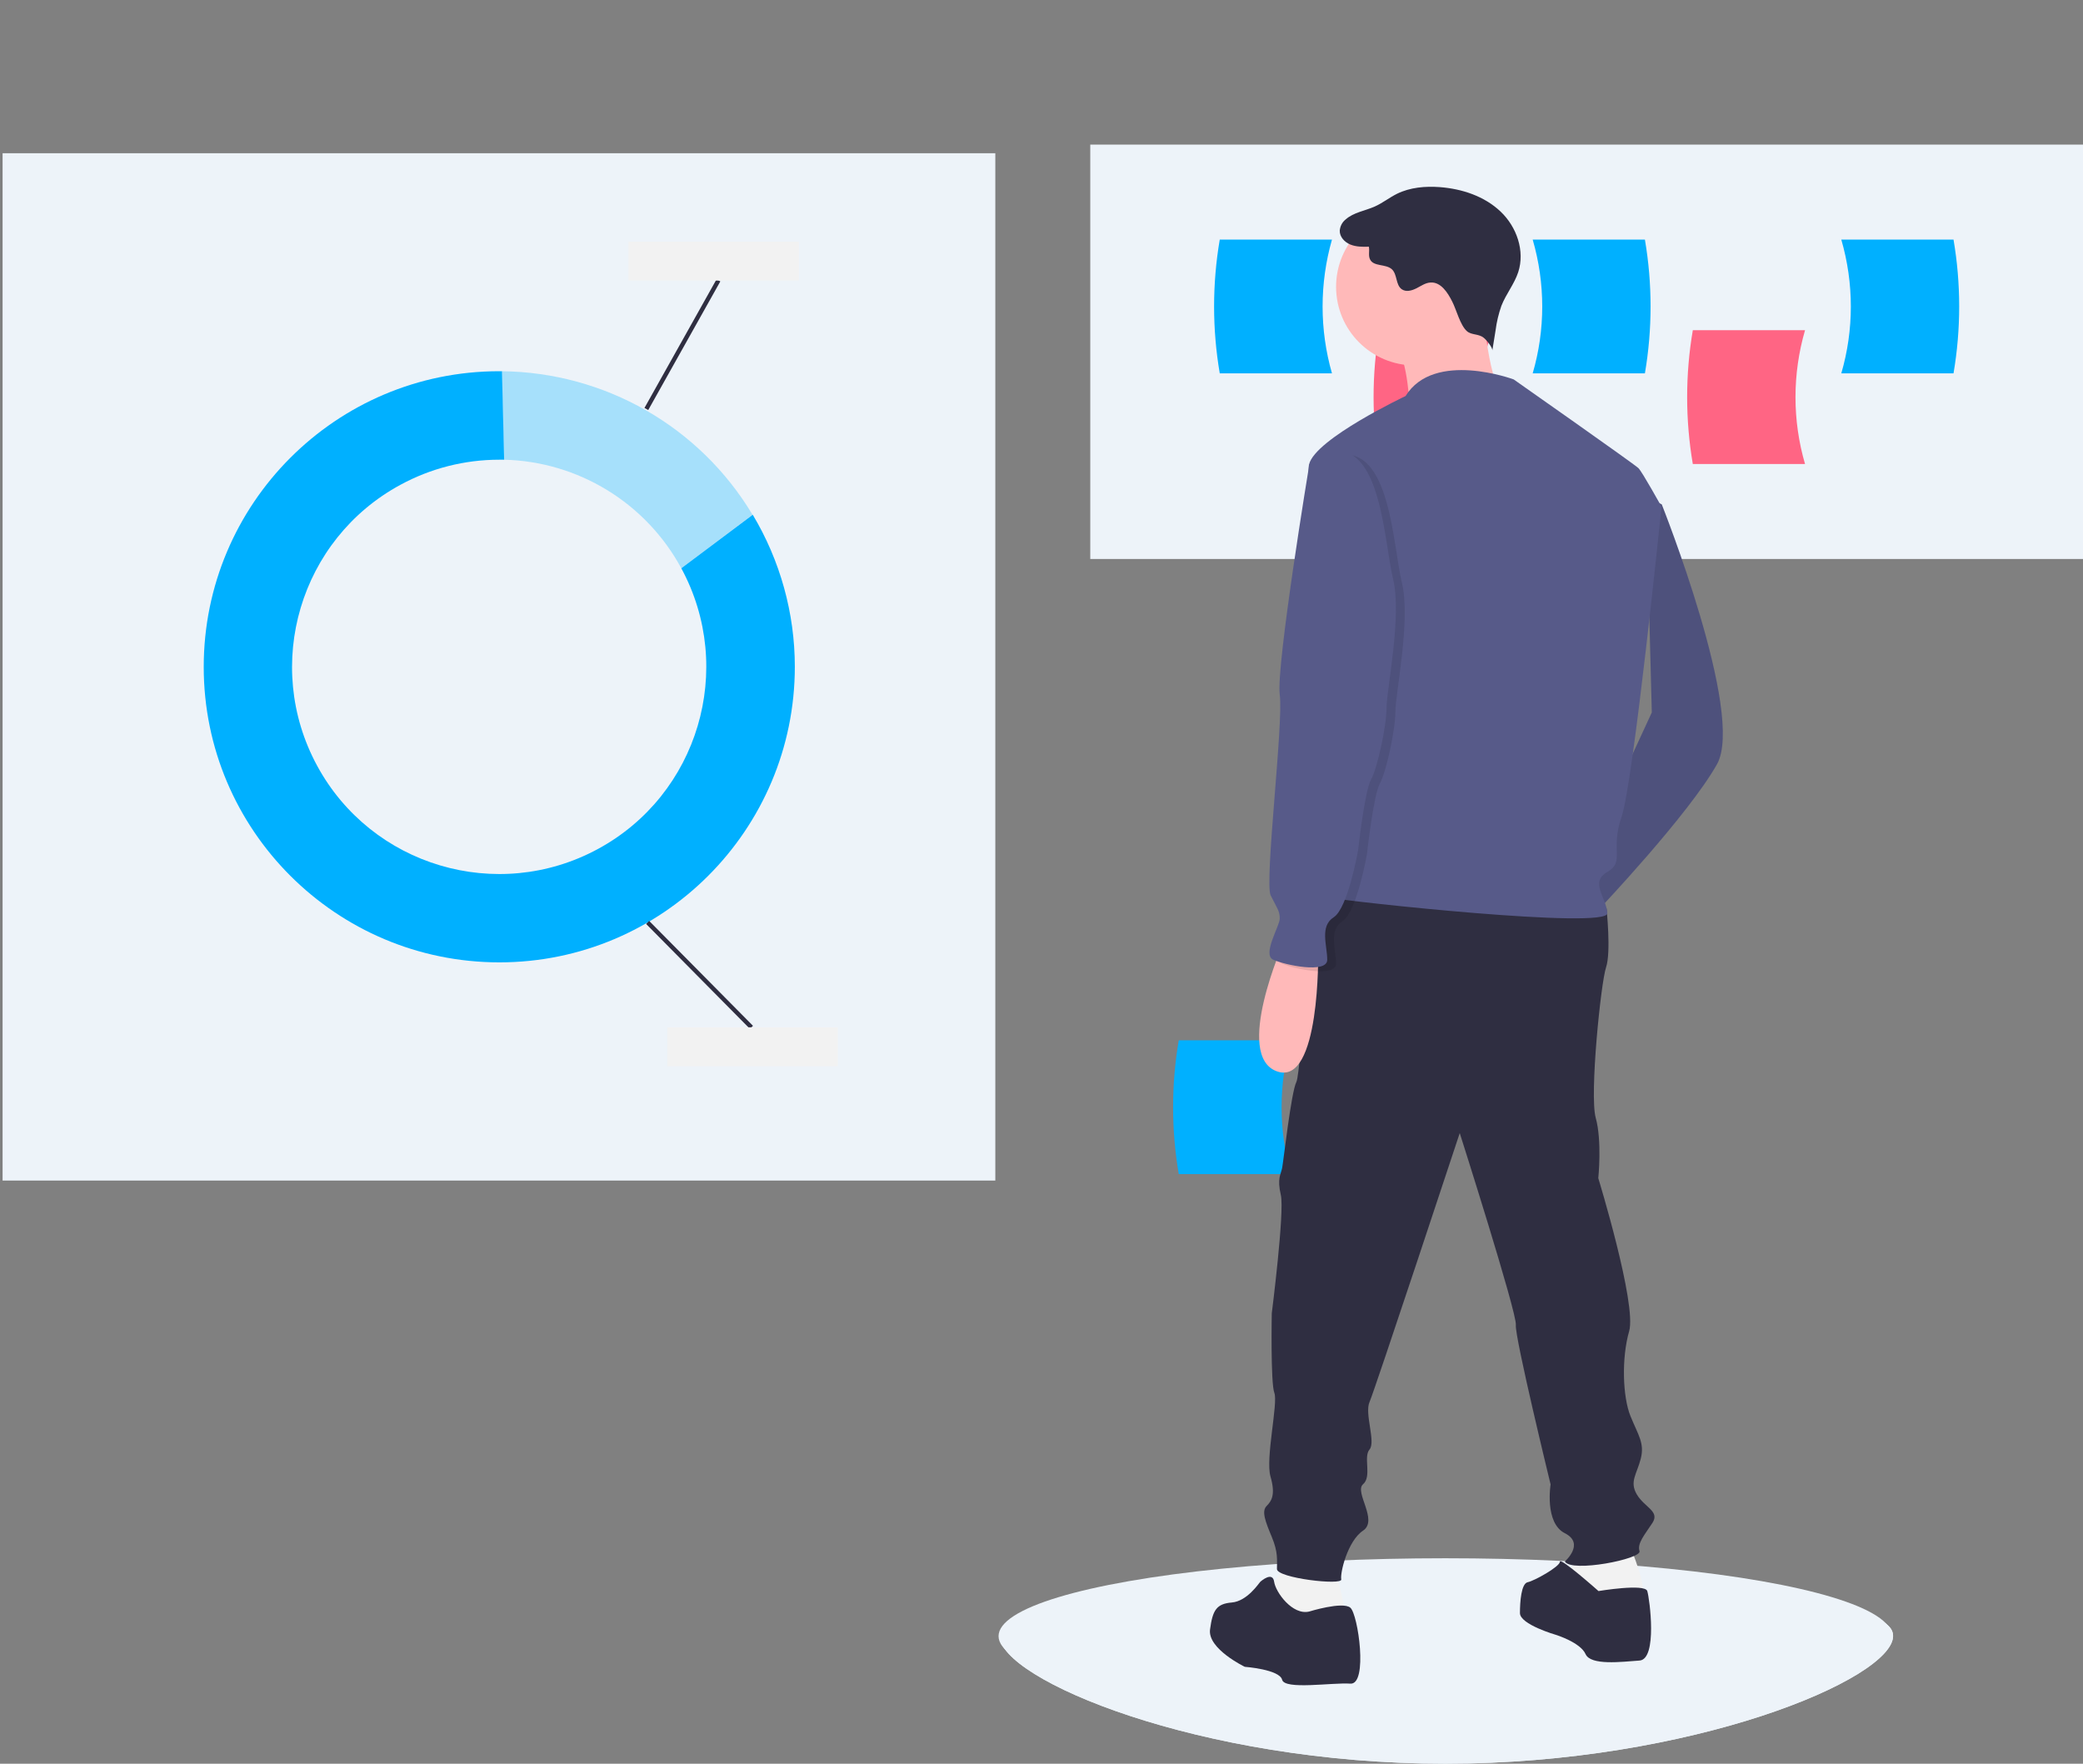 <?xml version="1.0" encoding="UTF-8"?> <!-- Generator: Adobe Illustrator 24.0.0, SVG Export Plug-In . SVG Version: 6.00 Build 0) --> <svg xmlns="http://www.w3.org/2000/svg" xmlns:xlink="http://www.w3.org/1999/xlink" id="adb96194-0c93-4caf-add0-a6cc39fafbf3" x="0px" y="0px" viewBox="0 0 965.2 817.2" style="enable-background:new 0 0 965.2 817.2;" xml:space="preserve"><rect x="0" y="0" width="965.2" height="817.2" fill="#808080" stroke="none"/> <style type="text/css"> .st0{fill:#EDF3F9;} .st1{fill:none;} .st2{fill:#00B0FF;} .st3{opacity:0.3;fill:#00B0FF;enable-background:new ;} .st4{fill:none;stroke:#2F2E41;stroke-width:2;stroke-miterlimit:10;} .st5{fill:#F2F2F2;} .st6{fill:#FF6584;} .st7{fill:#575A89;} .st8{opacity:0.1;enable-background:new ;} .st9{fill:#2F2E41;} .st10{fill:#FFB9B9;} </style> <title>marketing</title> <rect x="1.2" y="71" class="st0" width="460" height="476"></rect> <path class="st1" d="M233.5,213c-0.8,0-1.5,0-2.3,0c-53,0-95.9,43-95.9,96s43,95.9,96,95.9s95.9-43,95.9-96c0-15.9-4-31.6-11.6-45.6 L236.2,323L233.5,213z"></path> <path class="st2" d="M315.7,263.3c25.2,46.6,7.9,104.9-38.7,130.1s-104.9,7.9-130.1-38.7s-7.9-104.9,38.7-130.1 c14-7.6,29.7-11.6,45.7-11.6c0.8,0,1.5,0,2.3,0l-1-41c-0.4,0-0.8,0-1.3,0c-75.6,0-136.9,61.4-136.9,137c0,75.6,61.4,136.9,137,136.9 c75.6,0,136.9-61.4,136.9-137c0-24.8-6.8-49.2-19.5-70.4L315.7,263.3z"></path> <path class="st3" d="M315.7,263.3l33-24.8c-24.5-40.9-68.5-66-116.2-66.5l1,41C267.9,213.8,299.3,233,315.7,263.3z"></path> <line class="st4" x1="300.1" y1="427.4" x2="348.2" y2="476"></line> <line class="st4" x1="332.9" y1="129.9" x2="299.5" y2="189.5"></line> <rect x="309.2" y="476" class="st5" width="79" height="18"></rect> <rect x="291.2" y="112" class="st5" width="79" height="18"></rect> <rect x="505.2" y="67" class="st0" width="460" height="192"></rect> <path class="st6" d="M691.1,215h-52c-3.5-20.5-3.5-41.5,0-62h52C685.2,173.3,685.2,194.8,691.1,215z"></path> <path class="st6" d="M836.4,215h-52c-3.5-20.5-3.5-41.5,0-62h52C830.5,173.3,830.5,194.8,836.4,215z"></path> <path class="st2" d="M617.2,173h-52c-3.5-20.5-3.5-41.5,0-62h52C611.4,131.3,611.4,152.8,617.2,173z"></path> <path class="st2" d="M710.2,173h52c3.5-20.5,3.5-41.5,0-62h-52C716.1,131.3,716.1,152.8,710.2,173z"></path> <path class="st2" d="M853.2,173h52c3.5-20.5,3.5-41.5,0-62h-52C859.1,131.3,859.1,152.8,853.2,173z"></path> <path class="st0" d="M877.2,758c0,19.9-93.2,59.2-207.5,59.2S463.2,777.9,463.2,758s92.2-13,206.5-13S877.2,738.1,877.2,758z"></path> <path class="st0" d="M877.2,758c0,19.9-93.2,59.2-207.5,59.2S463.2,777.9,463.2,758s92.2-13,206.5-13S877.2,738.1,877.2,758z"></path> <ellipse class="st0" cx="669.7" cy="758.1" rx="207" ry="36.1"></ellipse> <ellipse class="st0" cx="669.7" cy="758.1" rx="162" ry="28.3"></ellipse> <path class="st2" d="M598.2,544h-52c-3.5-20.5-3.5-41.5,0-62h52C592.4,502.3,592.4,523.8,598.2,544z"></path> <path class="st7" d="M762.8,230.1l7.2,3.6c0,0,38.7,97.1,25.6,120.4s-54.2,66.7-54.2,66.7l-7.7-22l31.7-68.7L762.8,230.1z"></path> <path class="st8" d="M762.8,230.1l7.2,3.6c0,0,38.7,97.1,25.6,120.4s-54.2,66.7-54.2,66.7l-7.7-22l31.7-68.7L762.8,230.1z"></path> <path class="st5" d="M755,715.7c0,0,10.1,23.2,4.8,25s-11.9,1.8-18.5,1.8s-14.3-2.4-15.5-4.8s4.8-17.9,4.8-17.9L755,715.7z"></path> <path class="st5" d="M618.6,727.6c0,0,6.6,20.9,3.6,22s-12.5,6.6-17.9,4.8s-13.7-6-15.5-7.7s0-11.3,0-11.3l8.3-11.9L618.6,727.6z"></path> <path class="st9" d="M735.9,417.8l8.5,3c0,0,2.2,20.3-0.2,27.4s-7.7,59-4.8,69.7c3,10.7,1.2,28,1.2,28s17.9,58.4,14.3,70.9 s-3,30.4,0.6,39.3s6.6,12.5,4.8,19.7s-5.4,10.7-1.8,16.7s10.7,7.7,7.2,13.1s-7.2,9.5-6,13.1s-31.6,10.1-34.6,4.8c0,0,9.5-8.3,0-13.1 s-6.6-22.6-6.6-22.6s-16.7-68.5-16.1-73.9S676.4,525,676.4,525S637,644.2,634.6,649.6s3,18.5,0,22s1.2,12.5-3,16.1s7.2,16.7,0,21.5 s-10.7,19.7-10.1,22.6s-29.8-0.6-29.8-4.8s0.6-7.7-2.4-14.9s-4.8-11.9-2.4-14.3s4.2-5.4,1.8-13.7s3.6-34,1.8-38.7 s-1.2-36.9-1.2-36.9s6-47.1,4.2-54.8s0-9.5,0.6-12.5s4.2-35.2,6.6-39.9s5.4-86.4,19.1-90.6S735.9,417.8,735.9,417.8z"></path> <path class="st9" d="M740.7,737.2c0,0,21.5-3.6,22.6,0s4.8,31.6-3.6,32.2s-22.6,2.4-25-3s-13.7-8.9-13.7-8.9s-16.7-4.8-16.7-10.1 s0.6-13.7,3.6-14.3s14.9-7.2,14.9-9.5S740.7,737.2,740.7,737.2z"></path> <path class="st9" d="M606.6,746.7c0,0,15.5-4.8,19.1-1.8s8.3,35.8,0,35.2s-30.4,3-31.6-1.8s-17.3-6-17.3-6s-17.3-8.3-16.1-17.3 s3-11.9,10.1-12.5s12.5-8.9,13.1-9.5s5.8-5,6.5-0.1S598.9,748.5,606.6,746.7z"></path> <circle class="st10" cx="655.5" cy="132.9" r="36.4"></circle> <path class="st10" d="M687.1,141.3c0,0,2.4,39.9,11.3,43.5s-45.3,3.6-45.3,3.6s-0.6-25-8.3-31C637,151.4,687.1,141.3,687.1,141.3z"></path> <path class="st7" d="M701.4,175.8c0,0-36.9-13.7-50.1,7.7c0,0-41.7,19.7-44.7,31.6c-3,11.9,25,101.3,25,101.3s0,73.9-6,81.6 s-17.3,16.1-9.5,17.9s129.3,14.9,128.7,7.2s-8.3-14.3,0-19.1s1.2-10.1,6.6-25.6s18.5-143.6,18.5-143.6s-8.9-16.1-10.7-17.9 S701.4,175.8,701.4,175.8z"></path> <path class="st10" d="M594.7,436.8c0,0-23.2,52.4-3,59.6s19.1-55.4,19.1-55.4L594.7,436.8z"></path> <path class="st9" d="M672.9,139.7c-2.1-4.2-5.3-9.1-10-8.8c-2.4,0.1-4.4,1.6-6.6,2.7s-4.8,1.8-6.8,0.4c-2.8-2-2-6.8-4.5-9.2 c-2.8-2.6-8.4-1.2-10.1-4.5c-1-1.8-0.2-4-0.6-6c-2.9,0.1-5.9,0.1-8.6-1s-5-3.6-4.9-6.5c0.2-2,1.1-3.8,2.7-5.1c3.7-3.3,9-4,13.5-6 c3.6-1.6,6.7-4.1,10.3-5.9c6.1-3,13.1-3.6,19.9-3.1c10.3,0.8,20.6,4.2,28.1,11.3s11.4,18.3,8.2,28.1c-1.8,5.5-5.7,10.2-7.8,15.6 c-1.3,3.7-2.2,7.5-2.7,11.4l-1.5,9.3c0.2-1.4-2.9-5.1-4-5.9c-2.3-1.9-5.6-1.2-7.7-3C676.6,150.8,674.8,143.3,672.9,139.7z"></path> <path class="st8" d="M620.3,211l-9.5,6c0,0-15.5,93.6-13.7,106.7s-7.2,87-4.2,93s4.2,7.2,4.2,10.7s-8.3,16.7-3,19.1s25,6.6,25,0 s-3.6-15.5,3-19.7s11.3-31,11.3-31s3-27.4,6-32.8s7.2-25,7.2-33.4s7.2-42.3,3-59.6S644.2,206.2,620.3,211z"></path> <path class="st7" d="M616.2,209.2l-9.5,6c0,0-15.5,93.6-13.7,106.7s-7.2,87-4.2,93s4.2,7.2,4.2,10.7s-8.3,16.7-3,19.1s25,6.6,25,0 s-3.6-15.5,3-19.7s11.3-31,11.3-31s3-27.4,6-32.8s7.2-25,7.2-33.4s7.2-42.3,3-59.6S640,204.4,616.2,209.2z"></path> </svg> 